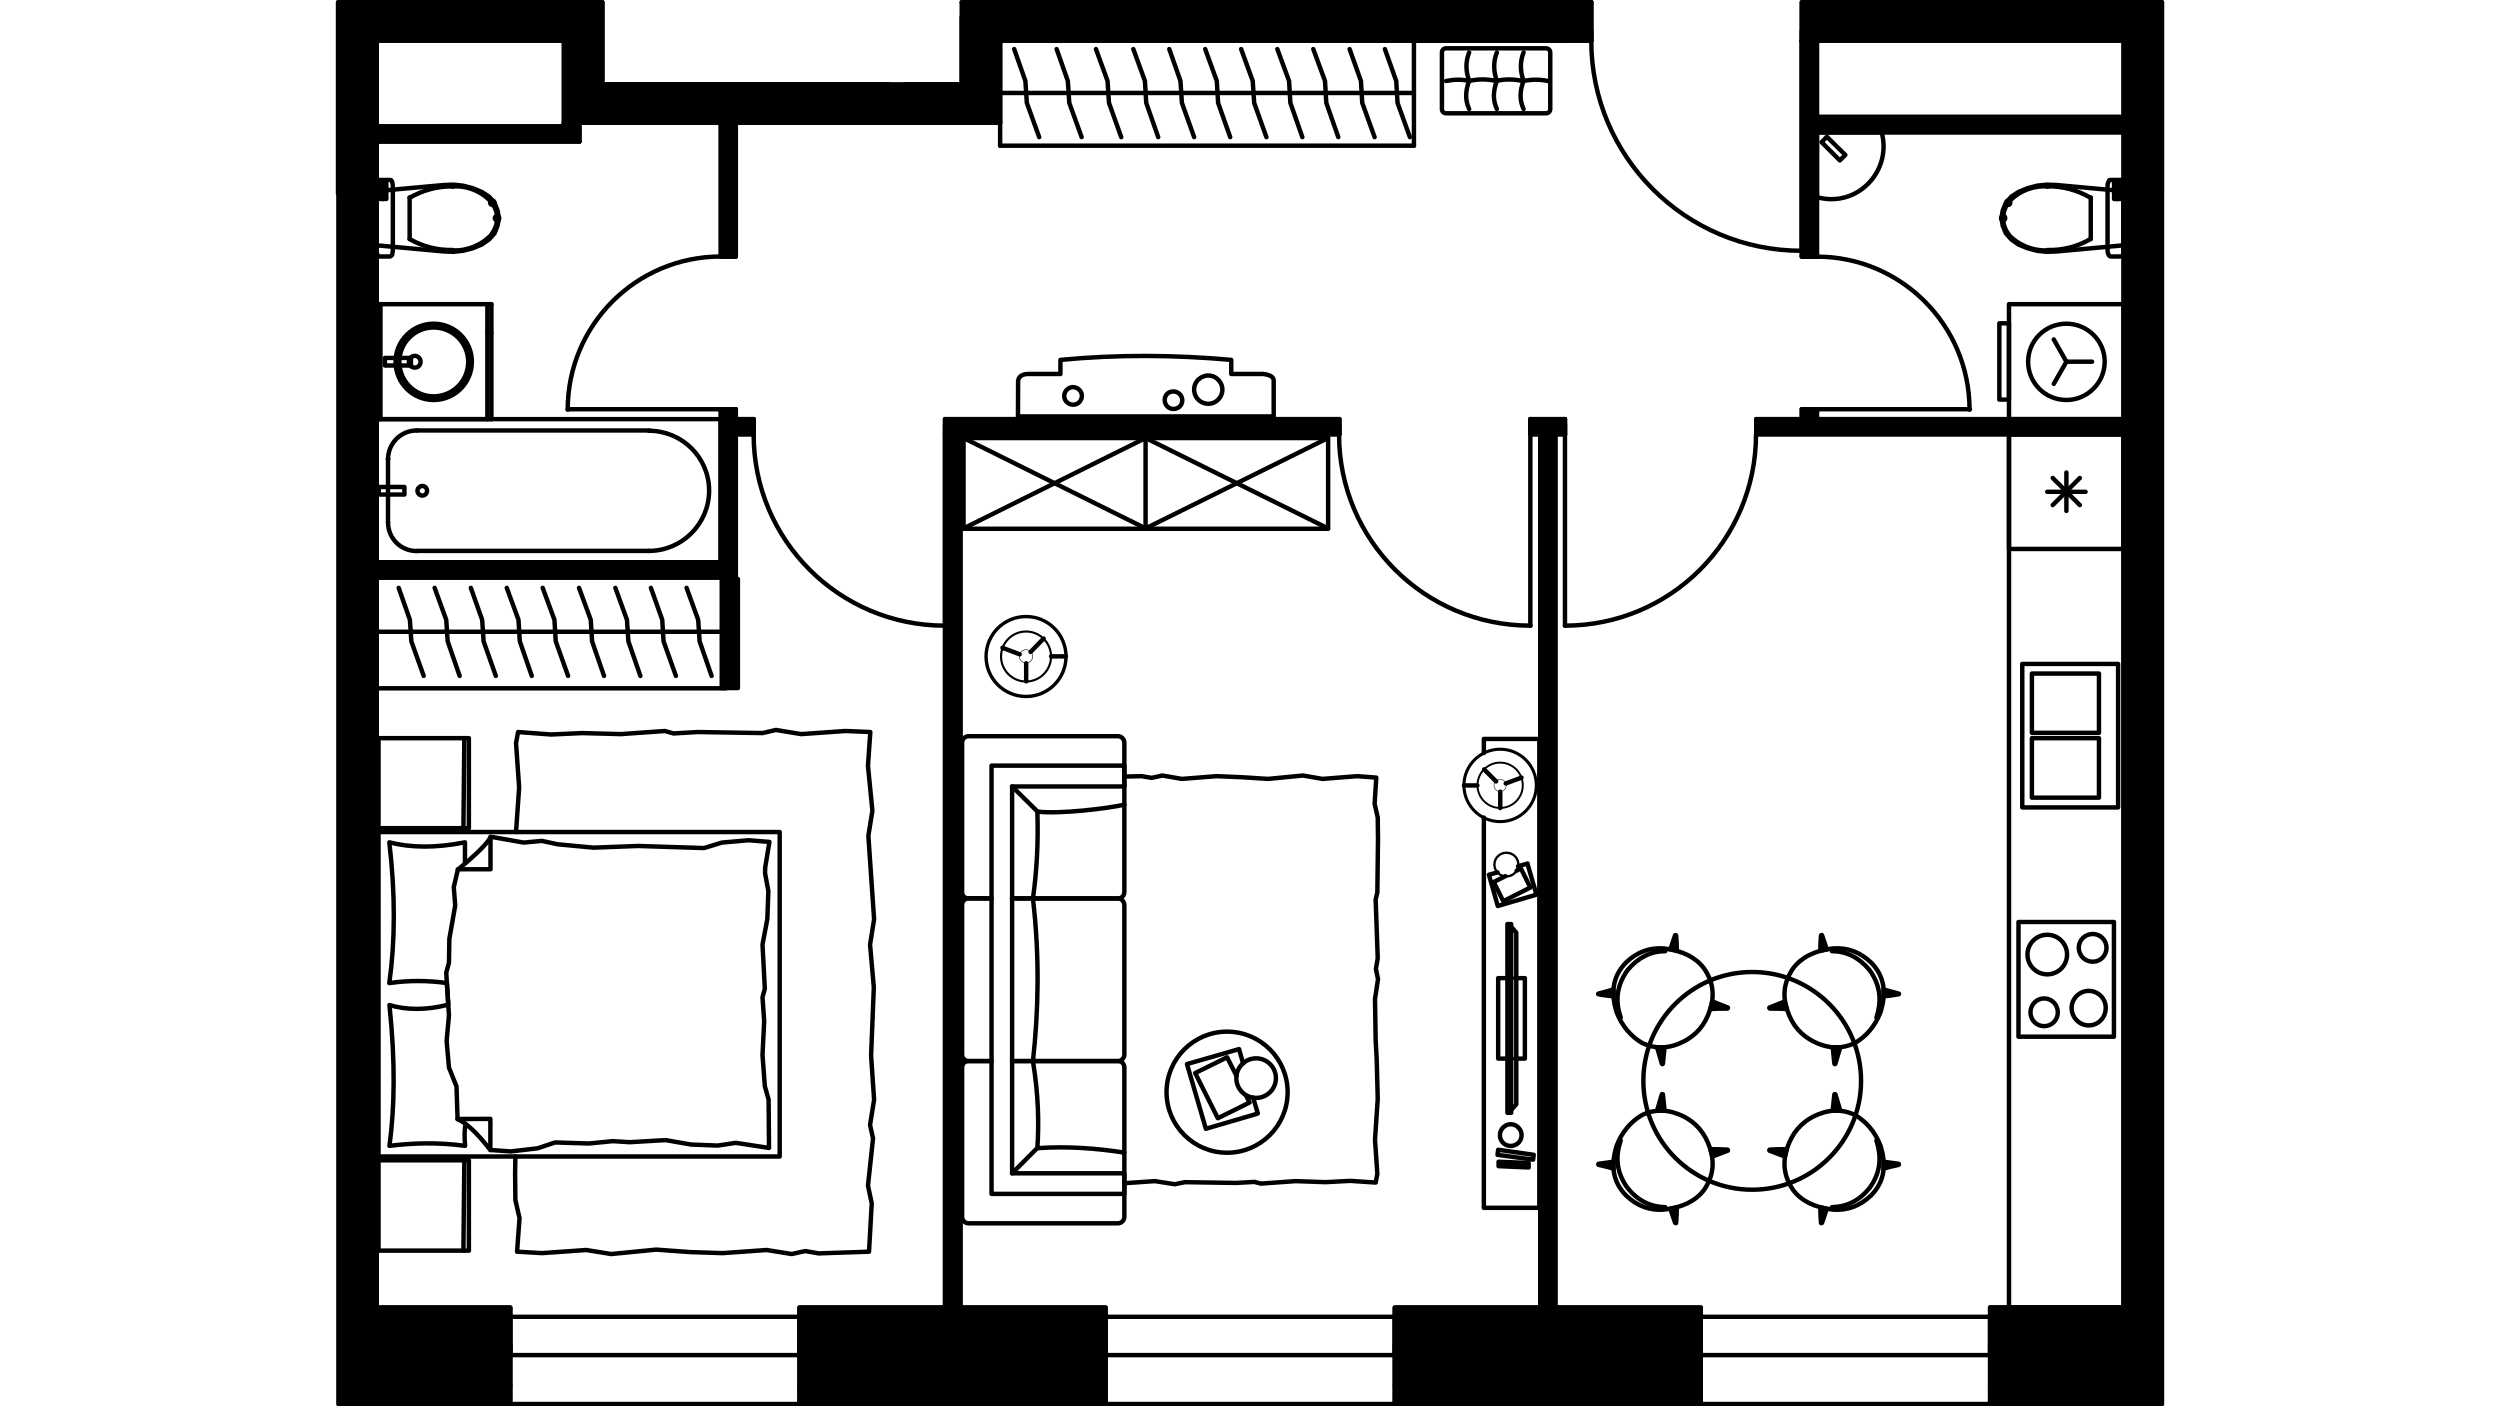 <?xml version="1.0" encoding="utf-8"?>
<!-- Generator: Adobe Illustrator 22.0.1, SVG Export Plug-In . SVG Version: 6.00 Build 0)  -->
<svg version="1.1" id="Слой_1" xmlns="http://www.w3.org/2000/svg" xmlns:xlink="http://www.w3.org/1999/xlink" x="0px" y="0px"
	 viewBox="0 0 1920 1080" style="enable-background:new 0 0 1920 1080;" xml:space="preserve">
<style type="text/css">
	.st0{fill:none;stroke:#000000;stroke-width:3.412;stroke-linecap:round;stroke-linejoin:round;stroke-miterlimit:22.926;}
	.st1{fill:none;stroke:#000000;stroke-width:3.415;stroke-linejoin:round;stroke-miterlimit:22.926;}
	.st2{fill:none;stroke:#000000;stroke-width:2.4;stroke-linecap:round;stroke-linejoin:round;stroke-miterlimit:22.926;}
	.st3{fill:none;stroke:#000000;stroke-width:3.415;stroke-linecap:round;stroke-linejoin:round;stroke-miterlimit:22.926;}
	.st4{fill:none;stroke:#000000;stroke-width:2.377;stroke-linecap:round;stroke-linejoin:round;stroke-miterlimit:22.926;}
	.st5{fill:none;stroke:#000000;stroke-width:1.49;stroke-linecap:round;stroke-linejoin:round;stroke-miterlimit:22.926;}
	.st6{fill:none;stroke:#000000;stroke-width:0.399;stroke-linecap:round;stroke-linejoin:round;stroke-miterlimit:22.926;}
	.st7{fill:none;stroke:#000000;stroke-width:1.811;stroke-linecap:round;stroke-linejoin:round;stroke-miterlimit:22.926;}
	.st8{fill:none;stroke:#000000;stroke-width:2.624;stroke-linecap:round;stroke-linejoin:round;stroke-miterlimit:22.926;}
	.st9{fill:none;stroke:#000000;stroke-width:1.644;stroke-linecap:round;stroke-linejoin:round;stroke-miterlimit:22.926;}
	.st10{fill:none;stroke:#000000;stroke-width:0.44;stroke-linecap:round;stroke-linejoin:round;stroke-miterlimit:22.926;}
	.st11{fill:none;}
</style>
<g>
	<rect x="1542.9" y="333.5" class="st0" width="88.1" height="670.7"/>
	<rect x="1542.9" y="333.5" class="st0" width="88.1" height="88.1"/>
	<rect x="1550.2" y="708.1" class="st0" width="73.3" height="88.1"/>
	<rect x="1553.1" y="509.9" class="st0" width="73.6" height="110.2"/>
	<line class="st0" x1="1587" y1="362.9" x2="1587" y2="392.4"/>
	<line class="st0" x1="1576.5" y1="367.1" x2="1597.3" y2="387.9"/>
	<line class="st0" x1="1572.3" y1="377.7" x2="1601.7" y2="377.7"/>
	<line class="st0" x1="1576.5" y1="387.9" x2="1597.3" y2="367.1"/>
	<rect x="1560.5" y="517.3" class="st0" width="51.5" height="45.5"/>
	<rect x="1560.5" y="566.9" class="st0" width="51.5" height="45.7"/>
	<path class="st0" d="M1607.3,717.3c-6,0-10.8,4.7-10.8,10.5c0,6,4.7,10.8,10.8,10.8c5.8,0,10.5-4.7,10.5-10.8
		C1617.8,722.1,1613,717.3,1607.3,717.3"/>
	<path class="st0" d="M1572.3,717.9c-8.4,0-15.2,6.8-15.2,15.2s6.8,15.2,15.2,15.2c8.4,0,15.2-6.8,15.2-15.2
		S1580.7,717.9,1572.3,717.9"/>
	<path class="st0" d="M1604.1,761c-7.1,0-13.1,6-13.1,13.1c0,7.4,6,13.4,13.1,13.4c7.4,0,13.1-6,13.1-13.4
		C1617.3,767,1611.5,761,1604.1,761"/>
	<path class="st0" d="M1569.9,766.8c-5.8,0-10.5,4.7-10.5,10.8c0,5.8,4.7,10.5,10.5,10.5s10.5-4.7,10.5-10.5
		C1580.4,771.5,1575.7,766.8,1569.9,766.8"/>
	<path class="st0" d="M1395.1,151.3c14.2,4.2,29.4,0.3,39.7-10.3c10.3-10.3,14.2-25.5,10.3-39.4"/>
	<polyline class="st0" points="1445.3,101.6 1395.4,101.6 1395.4,151.3 	"/>
	<polygon class="st0" points="1413,123.2 1417.2,119 1403,105 1399,109.2 	"/>
	<polygon class="st0" points="1557.3,190.7 1550.2,187.8 1544.7,183.9 1540.5,179.2 1538.1,173.4 1537.1,167.6 1538.1,161.6 
		1540.5,155.8 1544.7,151 1550.2,147.4 1557.3,144.5 1564.4,142.6 1572,141.8 1579.7,142.1 1630.9,146.8 1630.9,188.4 1579.7,193.1 
		1572,193.4 1564.4,192.6 	"/>
	<path d="M1542.3,155.8h-1.6c0,0.8,0.8,1.6,1.6,1.6c1.1,0,1.6-0.8,1.6-1.6c0-1.1-0.5-1.8-1.6-1.8c-0.8,0-1.6,0.8-1.6,1.8H1542.3z"/>
	<path class="st1" d="M1542.3,155.8h-1.6c0,0.8,0.8,1.6,1.6,1.6c1.1,0,1.6-0.8,1.6-1.6c0-1.1-0.5-1.8-1.6-1.8
		c-0.8,0-1.6,0.8-1.6,1.8H1542.3z"/>
	<polygon points="1572.6,143.2 1572.6,143.2 1572.6,142.9 	"/>
	<polygon class="st1" points="1572.6,143.2 1572.6,143.2 1572.6,142.9 	"/>
	<path d="M1605.7,151.6L1605.7,151.6z"/>
	<path class="st1" d="M1605.7,151.6L1605.7,151.6z"/>
	<polyline class="st0" points="1605.7,151.6 1605.7,167.6 1605.7,183.6 	"/>
	<path d="M1572.6,192L1572.6,192z"/>
	<path class="st1" d="M1572.6,192L1572.6,192z"/>
	<path d="M1542.3,179.4L1542.3,179.4z"/>
	<path class="st1" d="M1542.3,179.4L1542.3,179.4z"/>
	<path d="M1538.4,167.6h-1.6c0,0.8,0.8,1.6,1.6,1.6c1.1,0,1.6-0.8,1.6-1.6c0-1.1-0.5-1.8-1.6-1.8c-0.8,0-1.6,0.8-1.6,1.8H1538.4z"/>
	<path class="st1" d="M1538.4,167.6h-1.6c0,0.8,0.8,1.6,1.6,1.6c1.1,0,1.6-0.8,1.6-1.6c0-1.1-0.5-1.8-1.6-1.8
		c-0.8,0-1.6,0.8-1.6,1.8H1538.4z"/>
	<path class="st0" d="M1542.3,155.8c-2.6,3.7-3.9,7.6-3.9,12.1"/>
	<path class="st0" d="M1572.6,143.2c-11.6-0.8-22.9,3.9-30.5,12.6"/>
	<path class="st0" d="M1605.4,151.8c-10-5.8-21.3-8.9-32.9-8.7"/>
	<path class="st0" d="M1572.6,192c11.6,0.3,22.9-2.6,32.9-8.4"/>
	<path class="st0" d="M1542.1,179.7c7.6,8.4,18.9,13.1,30.5,12.6"/>
	<path class="st0" d="M1538.4,167.6c0,4.2,1.3,8.4,3.9,11.8"/>
	<polygon class="st0" points="1618.8,140.8 1619.4,139.5 1619.9,138.4 1620.9,138.2 1628.8,138.2 1629.9,138.4 1630.4,139.5 
		1630.9,140.8 1630.9,142.6 1630.9,192.6 1630.9,194.2 1630.4,195.7 1629.9,196.5 1628.8,197 1620.9,197 1619.9,196.5 1619.4,195.7 
		1618.8,194.2 1618.6,192.6 1618.6,142.6 	"/>
	<rect x="1623.6" y="139.7" class="st0" width="5" height="13.1"/>
	<line class="st0" x1="1625.9" y1="152.9" x2="1625.9" y2="139.7"/>
	<rect x="1542.9" y="233.6" class="st0" width="88.1" height="88.3"/>
	<rect x="1535.5" y="248.3" class="st0" width="7.4" height="58.6"/>
	<polyline class="st0" points="1577.3,294.8 1587,277.8 1606.7,277.8 	"/>
	<line class="st0" x1="1587" y1="277.8" x2="1577.3" y2="260.7"/>
	<path class="st0" d="M1587,248.6c-16.3,0-29.4,13.1-29.4,29.2c0,16.3,13.1,29.4,29.4,29.4c16,0,29.4-13.1,29.4-29.4
		C1616.5,261.7,1603.1,248.6,1587,248.6"/>
	<polygon class="st0" points="355.6,192.6 363,190.7 370,187.8 375.6,183.9 379.8,179.2 382.1,173.4 383.2,167.6 382.1,161.6 
		379.8,155.8 375.6,151 370,147.4 363,144.5 355.6,142.6 348.2,141.8 340.6,142.1 289.3,146.8 289.3,188.4 340.6,193.1 348.2,193.4 
			"/>
	<path d="M378.2,155.8h-1.8c0,0.8,0.8,1.6,1.8,1.6c0.8,0,1.6-0.8,1.6-1.6c0-1.1-0.8-1.8-1.6-1.8c-1.1,0-1.8,0.8-1.8,1.8H378.2z"/>
	<path class="st1" d="M378.2,155.8h-1.8c0,0.8,0.8,1.6,1.8,1.6c0.8,0,1.6-0.8,1.6-1.6c0-1.1-0.8-1.8-1.6-1.8c-1.1,0-1.8,0.8-1.8,1.8
		H378.2z"/>
	<polygon points="347.7,143.2 347.7,143.2 347.7,142.9 	"/>
	<polygon class="st1" points="347.7,143.2 347.7,143.2 347.7,142.9 	"/>
	<path d="M314.6,151.6L314.6,151.6z"/>
	<path class="st1" d="M314.6,151.6L314.6,151.6z"/>
	<polyline class="st0" points="314.6,151.6 314.6,167.6 314.6,183.6 	"/>
	<path d="M347.7,192L347.7,192z"/>
	<path class="st1" d="M347.7,192L347.7,192z"/>
	<path d="M378.2,179.4h-0.3C377.9,179.4,377.9,179.4,378.2,179.4L378.2,179.4c-0.3,0-0.3,0-0.3,0H378.2z"/>
	<path class="st1" d="M378.2,179.4h-0.3C377.9,179.4,377.9,179.4,378.2,179.4L378.2,179.4c-0.3,0-0.3,0-0.3,0H378.2z"/>
	<path d="M381.9,167.6H380c0,0.8,0.8,1.6,1.8,1.6c0.8,0,1.6-0.8,1.6-1.6c0-1.1-0.8-1.8-1.6-1.8c-1.1,0-1.8,0.8-1.8,1.8H381.9z"/>
	<path class="st1" d="M381.9,167.6H380c0,0.8,0.8,1.6,1.8,1.6c0.8,0,1.6-0.8,1.6-1.6c0-1.1-0.8-1.8-1.6-1.8c-1.1,0-1.8,0.8-1.8,1.8
		H381.9z"/>
	<path class="st0" d="M381.9,167.9c0-4.5-1.6-8.4-3.9-12.1"/>
	<path class="st0" d="M377.9,155.8c-7.6-8.7-18.9-13.4-30.2-12.6"/>
	<path class="st0" d="M347.7,143.2c-11.6-0.3-23.1,2.9-33.1,8.7"/>
	<path class="st0" d="M314.6,183.6c10,5.8,21.6,8.7,33.1,8.4"/>
	<path class="st0" d="M347.7,192.3c11.3,0.5,22.6-4.2,30.2-12.6"/>
	<path class="st0" d="M377.9,179.4c2.4-3.4,3.9-7.6,3.9-11.8"/>
	<polygon class="st0" points="301.7,142.6 301.4,140.8 301.2,139.5 300.4,138.4 299.6,138.2 291.4,138.2 290.7,138.4 289.9,139.5 
		289.3,140.8 289.3,142.6 289.3,192.6 289.3,194.2 289.9,195.7 290.7,196.5 291.4,197 299.6,197 300.4,196.5 301.2,195.7 
		301.4,194.2 301.7,192.6 	"/>
	<rect x="291.7" y="139.7" class="st0" width="5" height="13.1"/>
	<line class="st0" x1="294.1" y1="152.9" x2="294.1" y2="139.7"/>
	<rect x="289.3" y="321.9" class="st0" width="264.2" height="109.9"/>
	<path class="st0" d="M320.1,330.6c-12.4,0-22.1,10-22.1,22.1"/>
	<path d="M298,352.4L298,352.4c0,0.3,0,0.3,0,0.3S298,352.7,298,352.4L298,352.4z"/>
	<path class="st1" d="M298,352.4L298,352.4c0,0.3,0,0.3,0,0.3S298,352.7,298,352.4L298,352.4z"/>
	<line class="st0" x1="298" y1="352.4" x2="298" y2="401.1"/>
	<path class="st0" d="M298,401.1c0,12.4,9.7,22.1,22.1,22.1"/>
	<path d="M320.1,423.1L320.1,423.1z"/>
	<path class="st1" d="M320.1,423.1L320.1,423.1z"/>
	<line class="st0" x1="320.1" y1="423.1" x2="498.6" y2="423.1"/>
	<path class="st0" d="M498.3,423.1c25.5,0,46.3-20.8,46.3-46.3s-20.8-46-46.3-46"/>
	<path d="M498.6,330.6L498.6,330.6z"/>
	<path class="st1" d="M498.6,330.6L498.6,330.6z"/>
	<line class="st0" x1="498.6" y1="330.6" x2="320.1" y2="330.6"/>
	<path class="st0" d="M324.3,373.2c-1.8,0-3.7,1.8-3.7,3.7c0,2.1,1.8,3.7,3.7,3.7c2.1,0,3.7-1.6,3.7-3.7
		C328,375,326.4,373.2,324.3,373.2"/>
	<rect x="290.9" y="374" class="st0" width="19.7" height="5.8"/>
	<line class="st0" x1="377.4" y1="321.9" x2="377.4" y2="233.6"/>
	<polyline class="st0" points="377.4,321.9 289.3,321.9 289.3,233.6 377.4,233.6 	"/>
	<line class="st0" x1="292.2" y1="321.9" x2="292.2" y2="233.6"/>
	<path class="st0" d="M333,248.6c-16,0-29.2,13.1-29.2,29.2c0,16.3,13.1,29.4,29.2,29.4c16.3,0,29.4-13.1,29.4-29.4
		C362.4,261.7,349.3,248.6,333,248.6"/>
	<path class="st0" d="M333,251.5c-14.5,0-26.3,11.8-26.3,26.3c0,14.7,11.8,26.6,26.3,26.6c14.7,0,26.6-11.8,26.6-26.6
		C359.5,263.3,347.7,251.5,333,251.5"/>
	<path class="st0" d="M318.5,273.3c-2.4,0-4.5,2.1-4.5,4.5c0,2.6,2.1,4.5,4.5,4.5c2.6,0,4.5-1.8,4.5-4.5
		C323,275.4,321.1,273.3,318.5,273.3"/>
	<rect x="295.6" y="274.9" class="st0" width="20" height="5.8"/>
	<line class="st0" x1="374.3" y1="321.9" x2="374.3" y2="233.6"/>
	<line class="st0" x1="377.4" y1="255.7" x2="374.3" y2="255.7"/>
	<path class="st0" d="M391.9,1040.7v23.4V1040.7z"/>
	<path class="st0" d="M614,1040.7v23.4V1040.7z"/>
	<path class="st0" d="M391.9,1064.1v14.2V1064.1z"/>
	<path class="st0" d="M614,1064.1v14.2V1064.1z"/>
	<polyline class="st0" points="391.9,1040.7 391.9,1033.6 391.9,1011.3 	"/>
	<polyline class="st0" points="614,1040.7 614,1033.6 614,1011.3 	"/>
	<line class="st0" x1="378.2" y1="1040.7" x2="391.9" y2="1040.7"/>
	<line class="st0" x1="378.2" y1="1064.1" x2="378.2" y2="1040.7"/>
	<line class="st0" x1="628" y1="1040.7" x2="614" y2="1040.7"/>
	<line class="st0" x1="628" y1="1064.1" x2="628" y2="1040.7"/>
	<path class="st0" d="M849.1,1040.7v23.4V1040.7z"/>
	<path class="st0" d="M1071.2,1040.7v23.4V1040.7z"/>
	<path class="st0" d="M849.1,1064.1v14.2V1064.1z"/>
	<path class="st0" d="M1071.2,1064.1v14.2V1064.1z"/>
	<polyline class="st0" points="849.1,1040.7 849.1,1033.6 849.1,1011.3 	"/>
	<polyline class="st0" points="1071.2,1040.7 1071.2,1033.6 1071.2,1011.3 	"/>
	<line class="st0" x1="835.1" y1="1040.7" x2="849.1" y2="1040.7"/>
	<line class="st0" x1="835.1" y1="1064.1" x2="835.1" y2="1040.7"/>
	<line class="st0" x1="1085.1" y1="1040.7" x2="1071.2" y2="1040.7"/>
	<line class="st0" x1="1085.1" y1="1064.1" x2="1085.1" y2="1040.7"/>
	<path class="st0" d="M1306.2,1040.7v23.4V1040.7z"/>
	<path class="st0" d="M1528.4,1040.7v23.4V1040.7z"/>
	<path class="st0" d="M1306.2,1064.1v14.2V1064.1z"/>
	<path class="st0" d="M1528.4,1064.1v14.2V1064.1z"/>
	<polyline class="st0" points="1306.2,1040.7 1306.2,1033.6 1306.2,1011.3 	"/>
	<polyline class="st0" points="1528.4,1040.7 1528.4,1033.6 1528.4,1011.3 	"/>
	<line class="st0" x1="1292.3" y1="1040.7" x2="1306.2" y2="1040.7"/>
	<line class="st0" x1="1292.3" y1="1064.1" x2="1292.3" y2="1040.7"/>
	<line class="st0" x1="1542.1" y1="1040.7" x2="1528.4" y2="1040.7"/>
	<line class="st0" x1="1542.1" y1="1064.1" x2="1542.1" y2="1040.7"/>
	<line class="st2" x1="259.9" y1="1078.3" x2="391.9" y2="1078.3"/>
	<line class="st0" x1="614" y1="1078.3" x2="849.1" y2="1078.3"/>
	<line class="st0" x1="1071.2" y1="1078.3" x2="1306.2" y2="1078.3"/>
	<line class="st2" x1="1528.4" y1="1078.3" x2="1660.4" y2="1078.3"/>
	<line class="st0" x1="614" y1="1078.3" x2="391.9" y2="1078.3"/>
	<line class="st0" x1="614" y1="1011.3" x2="391.9" y2="1011.3"/>
	<polyline class="st0" points="614,1040.7 503.1,1040.7 391.9,1040.7 	"/>
	<line class="st0" x1="614" y1="1040.7" x2="614" y2="1033.6"/>
	<line class="st0" x1="391.9" y1="1040.7" x2="391.9" y2="1033.6"/>
	<line class="st0" x1="1071.2" y1="1078.3" x2="849.1" y2="1078.3"/>
	<line class="st0" x1="1071.2" y1="1011.3" x2="849.1" y2="1011.3"/>
	<polyline class="st0" points="1071.2,1040.7 960,1040.7 849.1,1040.7 	"/>
	<line class="st0" x1="1071.2" y1="1040.7" x2="1071.2" y2="1033.6"/>
	<line class="st0" x1="849.1" y1="1040.7" x2="849.1" y2="1033.6"/>
	<line class="st0" x1="1528.4" y1="1078.3" x2="1306.2" y2="1078.3"/>
	<line class="st0" x1="1528.4" y1="1011.3" x2="1306.2" y2="1011.3"/>
	<polyline class="st0" points="1528.4,1040.7 1417.2,1040.7 1306.2,1040.7 	"/>
	<line class="st0" x1="1528.4" y1="1040.7" x2="1528.4" y2="1033.6"/>
	<line class="st0" x1="1306.2" y1="1040.7" x2="1306.2" y2="1033.6"/>
	<line class="st0" x1="289.3" y1="31.2" x2="433.1" y2="31.2"/>
	<line class="st2" x1="462.6" y1="1.7" x2="259.6" y2="1.7"/>
	<polyline class="st0" points="1383.8,31.2 1383.8,23.5 1383.8,1.7 	"/>
	<polyline class="st0" points="1222.1,31.2 1222.1,23.5 1222.1,1.7 	"/>
	<line class="st0" x1="1080.7" y1="31.2" x2="1222.1" y2="31.2"/>
	<line class="st0" x1="1383.8" y1="31.2" x2="1630.9" y2="31.2"/>
	<line class="st2" x1="1660.4" y1="1.7" x2="1383.8" y2="1.7"/>
	<line class="st0" x1="1222.1" y1="1.7" x2="1080.7" y2="1.7"/>
	<path class="st0" d="M1222.1,31.2c0,89.1,72.3,161.4,161.4,161.4"/>
	<line class="st0" x1="1383.8" y1="31.2" x2="1383.8" y2="192.6"/>
	<line class="st0" x1="1222.1" y1="31.2" x2="1222.1" y2="23.5"/>
	<line class="st0" x1="1383.8" y1="31.2" x2="1383.8" y2="23.5"/>
	<line class="st0" x1="768.1" y1="31.2" x2="1080.7" y2="31.2"/>
	<line class="st0" x1="1080.7" y1="1.7" x2="738.6" y2="1.7"/>
	<line class="st3" x1="289.3" y1="1004.2" x2="289.3" y2="148.7"/>
	<line class="st3" x1="1630.9" y1="148.7" x2="1630.9" y2="1004.2"/>
	<path class="st3" d="M1630.9,1004.2h-102.5 M1528.4,1004.2v36.5h13.7"/>
	<path class="st3" d="M1292.3,1040.7h13.9v-36.5h-235 M1071.2,1004.2v36.5h13.9"/>
	<path class="st3" d="M835.1,1040.7H849v-36.5H614 M614,1004.2v36.5h14"/>
	<polyline class="st3" points="378.2,1040.7 391.9,1040.7 391.9,1004.2 289.3,1004.2 	"/>
	<line class="st0" x1="433.1" y1="31.2" x2="433.1" y2="94.3"/>
	<line class="st0" x1="462.6" y1="64.8" x2="462.6" y2="1.7"/>
	<line class="st0" x1="433.1" y1="94.3" x2="768.1" y2="94.3"/>
	<line class="st0" x1="738.6" y1="64.8" x2="694.7" y2="64.8"/>
	<line class="st0" x1="682.6" y1="64.8" x2="462.6" y2="64.8"/>
	<rect x="1630.9" y="1.7" class="st0" width="29.4" height="147"/>
	<rect x="1085.9" y="1.7" class="st0" width="117.5" height="29.4"/>
	<rect x="259.6" y="1.7" class="st0" width="29.7" height="147"/>
	<line class="st0" x1="1194.5" y1="1004.2" x2="1194.5" y2="333.5"/>
	<polyline class="st0" points="1182.9,333.5 1182.9,1004.2 1194.5,1004.2 	"/>
	<line class="st0" x1="737.6" y1="1004.2" x2="737.6" y2="333.5"/>
	<polyline class="st0" points="725.8,333.5 725.8,1004.2 737.6,1004.2 	"/>
	<polyline class="st0" points="1201.9,333.5 1201.9,326.1 1201.9,321.9 	"/>
	<polyline class="st0" points="1348.8,333.5 1348.8,326.1 1348.8,321.9 	"/>
	<polyline class="st0" points="1175.3,333.5 1175.3,326.1 1175.3,321.9 	"/>
	<polyline class="st0" points="1028.6,333.5 1028.6,326.1 1028.6,321.9 	"/>
	<polyline class="st0" points="725.8,333.5 725.8,326.1 725.8,321.9 	"/>
	<polyline class="st0" points="578.8,333.5 578.8,326.1 578.8,321.9 	"/>
	<line class="st0" x1="1630.9" y1="321.9" x2="1395.4" y2="321.9"/>
	<line class="st0" x1="1383.8" y1="321.9" x2="1348.8" y2="321.9"/>
	<line class="st0" x1="1201.9" y1="321.9" x2="1175.3" y2="321.9"/>
	<line class="st0" x1="1028.6" y1="321.9" x2="725.8" y2="321.9"/>
	<line class="st0" x1="578.8" y1="321.9" x2="565.1" y2="321.9"/>
	<line class="st0" x1="565.1" y1="333.5" x2="578.8" y2="333.5"/>
	<line class="st0" x1="737.6" y1="333.5" x2="1028.6" y2="333.5"/>
	<line class="st0" x1="1175.3" y1="333.5" x2="1182.9" y2="333.5"/>
	<line class="st0" x1="1194.5" y1="333.5" x2="1201.9" y2="333.5"/>
	<polyline class="st0" points="1348.8,333.5 1630.9,333.5 1630.9,321.9 	"/>
	<path class="st0" d="M1201.9,480.5c81,0,146.7-65.7,146.7-146.7"/>
	<line class="st0" x1="1201.9" y1="333.5" x2="1201.9" y2="480.5"/>
	<line class="st0" x1="1348.8" y1="333.5" x2="1348.8" y2="326.1"/>
	<line class="st0" x1="1201.9" y1="333.5" x2="1201.9" y2="326.1"/>
	<path class="st0" d="M1028.4,333.8c0,81,65.7,146.7,147,146.7"/>
	<line class="st0" x1="1175.3" y1="333.5" x2="1175.3" y2="480.5"/>
	<line class="st0" x1="1028.6" y1="333.5" x2="1028.6" y2="326.1"/>
	<line class="st0" x1="1175.3" y1="333.5" x2="1175.3" y2="326.1"/>
	<path class="st0" d="M578.8,333.8c0,81,65.7,146.7,146.7,146.7"/>
	<line class="st0" x1="725.8" y1="333.5" x2="725.8" y2="480.5"/>
	<line class="st0" x1="578.8" y1="333.5" x2="578.8" y2="326.1"/>
	<line class="st0" x1="725.8" y1="333.5" x2="725.8" y2="326.1"/>
	<polyline class="st0" points="553.6,314.3 560.9,314.3 565.1,314.3 	"/>
	<polyline class="st0" points="553.6,197 560.9,197 565.1,197 	"/>
	<line class="st0" x1="553.6" y1="94.3" x2="553.6" y2="197"/>
	<line class="st0" x1="553.6" y1="314.3" x2="553.6" y2="431.8"/>
	<line class="st0" x1="565.1" y1="443.6" x2="565.1" y2="333.5"/>
	<line class="st0" x1="565.1" y1="321.9" x2="565.1" y2="314.3"/>
	<polyline class="st0" points="565.1,197 565.1,94.3 553.6,94.3 	"/>
	<path class="st0" d="M553.6,197c-65,0-117.6,52.6-117.6,117.6"/>
	<line class="st0" x1="553.6" y1="314.3" x2="436" y2="314.3"/>
	<line class="st0" x1="553.6" y1="197" x2="560.9" y2="197"/>
	<line class="st0" x1="553.6" y1="314.3" x2="560.9" y2="314.3"/>
	<line class="st0" x1="289.3" y1="108.7" x2="445" y2="108.7"/>
	<polyline class="st0" points="433.1,97.1 289.3,97.1 289.3,108.7 	"/>
	<polyline class="st0" points="553.6,431.8 289.3,431.8 289.3,443.6 565.1,443.6 	"/>
	<polyline class="st0" points="1395.4,314.3 1388,314.3 1383.8,314.3 	"/>
	<polyline class="st0" points="1395.4,197 1388,197 1383.8,197 	"/>
	<line class="st0" x1="1383.8" y1="31.2" x2="1383.8" y2="197"/>
	<line class="st0" x1="1383.8" y1="314.3" x2="1383.8" y2="321.9"/>
	<line class="st0" x1="1395.4" y1="321.9" x2="1395.4" y2="314.3"/>
	<line class="st0" x1="1395.4" y1="197" x2="1395.4" y2="101.6"/>
	<polyline class="st0" points="1395.4,89.8 1395.4,31.2 1383.8,31.2 	"/>
	<path class="st0" d="M1512.6,314.6c0-64.9-52.6-117.5-117.3-117.5"/>
	<line class="st0" x1="1395.4" y1="314.3" x2="1512.9" y2="314.3"/>
	<line class="st0" x1="1395.4" y1="197" x2="1388" y2="197"/>
	<line class="st0" x1="1395.4" y1="314.3" x2="1388" y2="314.3"/>
	<line class="st0" x1="1630.9" y1="89.8" x2="1395.4" y2="89.8"/>
	<polyline class="st0" points="1395.4,101.6 1630.9,101.6 1630.9,89.8 	"/>
	<line class="st0" x1="768.1" y1="94.3" x2="768.1" y2="31.2"/>
	<line class="st0" x1="738.6" y1="13.3" x2="738.6" y2="64.8"/>
	<line class="st0" x1="433.1" y1="94.3" x2="433.1" y2="97.1"/>
	<polyline class="st0" points="445,108.7 445,94.3 433.1,94.3 	"/>
	<path d="M1660.4,1078.3c0-324.4,0-723,0-1047.1V1.7H1631v29.4v973h-88.1h-14.5v7.1v29.4v23.4v14.2L1660.4,1078.3L1660.4,1078.3z"/>
	<path class="st3" d="M1660.4,1078.3c0-324.4,0-723,0-1047.1V1.7H1631v29.4v973h-88.1h-14.5v7.1v29.4v23.4v14.2L1660.4,1078.3
		L1660.4,1078.3z"/>
	<polygon points="1306.2,1040.7 1306.2,1011.3 1306.2,1004.2 1194.5,1004.2 1182.9,1004.2 1071.2,1004.2 1071.2,1011.3 
		1071.2,1040.7 1071.2,1064.1 1071.2,1078.3 1306.2,1078.3 1306.2,1064.1 	"/>
	<polygon class="st3" points="1306.2,1040.7 1306.2,1011.3 1306.2,1004.2 1194.5,1004.2 1182.9,1004.2 1071.2,1004.2 1071.2,1011.3 
		1071.2,1040.7 1071.2,1064.1 1071.2,1078.3 1306.2,1078.3 1306.2,1064.1 	"/>
	<polygon points="849.1,1040.7 849.1,1011.3 849.1,1004.2 737.6,1004.2 725.8,1004.2 614,1004.2 614,1011.3 614,1040.7 614,1064.1 
		614,1078.3 849.1,1078.3 849.1,1064.1 	"/>
	<polygon class="st3" points="849.1,1040.7 849.1,1011.3 849.1,1004.2 737.6,1004.2 725.8,1004.2 614,1004.2 614,1011.3 614,1040.7 
		614,1064.1 614,1078.3 849.1,1078.3 849.1,1064.1 	"/>
	<polygon points="391.9,1040.7 391.9,1011.3 391.9,1004.2 289.3,1004.2 289.3,443.6 289.3,431.8 289.3,321.9 289.3,233.6 
		289.3,192.6 289.3,188.4 289.3,148.7 289.3,146.8 289.3,142.6 289.3,108.7 289.3,97.1 289.3,31.2 289.3,1.7 259.9,1.7 259.9,31.2 
		259.9,97.1 259.9,108.7 259.9,142.6 259.9,146.8 259.9,148.7 259.9,188.4 259.9,192.6 259.9,233.6 259.9,321.9 259.9,431.8 
		259.9,443.6 259.9,1078.3 391.9,1078.3 391.9,1064.1 	"/>
	<polygon class="st3" points="391.9,1040.7 391.9,1011.3 391.9,1004.2 289.3,1004.2 289.3,443.6 289.3,431.8 289.3,321.9 
		289.3,233.6 289.3,192.6 289.3,188.4 289.3,148.7 289.3,146.8 289.3,142.6 289.3,108.7 289.3,97.1 289.3,31.2 289.3,1.7 259.9,1.7 
		259.9,31.2 259.9,97.1 259.9,108.7 259.9,142.6 259.9,146.8 259.9,148.7 259.9,188.4 259.9,192.6 259.9,233.6 259.9,321.9 
		259.9,431.8 259.9,443.6 259.9,1078.3 391.9,1078.3 391.9,1064.1 	"/>
	<polygon points="694.7,64.8 462.6,64.8 462.6,1.7 289.3,1.7 289.3,31.2 433.1,31.2 433.1,94.3 445,94.3 553.6,94.3 565.1,94.3 
		768.1,94.3 768.1,31.2 1080.7,31.2 1085.9,31.2 1085.9,1.7 1080.7,1.7 738.6,1.7 738.6,64.8 	"/>
	<polygon class="st3" points="694.7,64.8 462.6,64.8 462.6,1.7 289.3,1.7 289.3,31.2 433.1,31.2 433.1,94.3 445,94.3 553.6,94.3 
		565.1,94.3 768.1,94.3 768.1,31.2 1080.7,31.2 1085.9,31.2 1085.9,1.7 1080.7,1.7 738.6,1.7 738.6,64.8 	"/>
	<polygon points="433.1,97.1 289.3,97.1 289.3,108.7 445,108.7 445,94.3 433.1,94.3 	"/>
	<polygon class="st3" points="433.1,97.1 289.3,97.1 289.3,108.7 445,108.7 445,94.3 433.1,94.3 	"/>
	<polygon points="553.6,94.3 553.6,197 560.9,197 565.1,197 565.1,94.3 	"/>
	<polygon class="st3" points="553.6,94.3 553.6,197 560.9,197 565.1,197 565.1,94.3 	"/>
	<polygon points="560.9,314.3 553.6,314.3 553.6,321.9 553.6,431.8 289.3,431.8 289.3,443.6 565.1,443.6 565.1,333.5 578.8,333.5 
		578.8,326.1 578.8,321.9 565.1,321.9 565.1,314.3 	"/>
	<polygon class="st3" points="560.9,314.3 553.6,314.3 553.6,321.9 553.6,431.8 289.3,431.8 289.3,443.6 565.1,443.6 565.1,333.5 
		578.8,333.5 578.8,326.1 578.8,321.9 565.1,321.9 565.1,314.3 	"/>
	<polygon points="725.8,326.1 725.8,333.5 725.8,1004.2 737.6,1004.2 737.6,333.5 1028.6,333.5 1028.6,326.1 1028.6,321.9 
		725.8,321.9 	"/>
	<polygon class="st3" points="725.8,326.1 725.8,333.5 725.8,1004.2 737.6,1004.2 737.6,333.5 1028.6,333.5 1028.6,326.1 
		1028.6,321.9 725.8,321.9 	"/>
	<rect x="1085.9" y="1.7" width="117.5" height="29.4"/>
	<rect x="1085.9" y="1.7" class="st3" width="117.5" height="29.4"/>
	<polygon points="1203.4,1.7 1203.4,31.2 1222.1,31.2 1222.1,23.5 1222.1,1.7 	"/>
	<polygon class="st3" points="1203.4,1.7 1203.4,31.2 1222.1,31.2 1222.1,23.5 1222.1,1.7 	"/>
	<polygon points="1201.9,321.9 1175.3,321.9 1175.3,326.1 1175.3,333.5 1182.9,333.5 1182.9,1004.2 1194.5,1004.2 1194.5,333.5 
		1201.9,333.5 1201.9,326.1 	"/>
	<polygon class="st3" points="1201.9,321.9 1175.3,321.9 1175.3,326.1 1175.3,333.5 1182.9,333.5 1182.9,1004.2 1194.5,1004.2 
		1194.5,333.5 1201.9,333.5 1201.9,326.1 	"/>
	<polygon points="1383.8,321.9 1348.8,321.9 1348.8,326.1 1348.8,333.5 1542.9,333.5 1630.9,333.5 1630.9,321.9 1542.9,321.9 
		1395.4,321.9 1395.4,314.3 1388,314.3 1383.8,314.3 	"/>
	<polygon class="st3" points="1383.8,321.9 1348.8,321.9 1348.8,326.1 1348.8,333.5 1542.9,333.5 1630.9,333.5 1630.9,321.9 
		1542.9,321.9 1395.4,321.9 1395.4,314.3 1388,314.3 1383.8,314.3 	"/>
	<polygon points="1395.4,31.2 1630.9,31.2 1630.9,1.7 1383.8,1.7 1383.8,23.5 1383.8,31.2 	"/>
	<polygon class="st3" points="1395.4,31.2 1630.9,31.2 1630.9,1.7 1383.8,1.7 1383.8,23.5 1383.8,31.2 	"/>
	<rect x="1383.8" y="31.2" width="11.6" height="166"/>
	<rect x="1383.8" y="31.2" class="st3" width="11.6" height="166"/>
	<rect x="1395.4" y="89.8" width="235.6" height="11.7"/>
	<rect x="1395.4" y="89.8" class="st3" width="235.6" height="11.7"/>
	<circle class="st3" cx="1345.7" cy="830.1" r="83.6"/>
	<path class="st3" d="M1277.8,728.4c14.2,1.6,24.4,6.8,30.8,15.2c7.6,11,8.1,21.6,4.7,31.8c-3.9,12.4-11,19.5-19.7,24.2
		c-11.6,6-22.3,6.3-32.6,1.3c-8.4-5-15.2-12.6-19.5-23.7c-4.2-13.9-3.7-26.8,7.4-38.1C1257.3,731,1267.1,727.6,1277.8,728.4z"/>
	<path class="st3" d="M1244.7,781.5c-3.9-11.6-3.9-23.7,5.3-36.5c8.1-9.7,17.9-14.5,28.9-14.5"/>
	<path d="M1282.8,729.2c1.3-3.9,2.4-7.1,3.7-11c0.3-0.3,0.8,0,0.8,0.3c0.3,3.9,0.5,7.9,0.5,11.8
		C1286.3,729.7,1284.4,729.4,1282.8,729.2L1282.8,729.2z"/>
	<path class="st3" d="M1282.8,729.2c1.3-3.9,2.4-7.1,3.7-11c0.3-0.3,0.8,0,0.8,0.3c0.3,3.9,0.5,7.9,0.5,11.8
		C1286.3,729.7,1284.4,729.4,1282.8,729.2L1282.8,729.2z"/>
	<path d="M1315.2,769.1c4.2,1.6,7.6,3.2,11.8,4.7c0.3,0.3,0,0.5-0.3,0.8c-4.5,0-8.7,0-13.1,0.3
		C1314.1,773.1,1314.7,771,1315.2,769.1L1315.2,769.1z"/>
	<path class="st3" d="M1315.2,769.1c4.2,1.6,7.6,3.2,11.8,4.7c0.3,0.3,0,0.5-0.3,0.8c-4.5,0-8.7,0-13.1,0.3
		C1314.1,773.1,1314.7,771,1315.2,769.1L1315.2,769.1z"/>
	<path d="M1278.4,804.3c-0.5,4.5-0.8,8.1-1.3,12.6c-0.3,0.5-0.5,0.5-0.8,0c-1.3-4.2-2.4-8.4-3.7-12.6
		C1274.4,804.6,1276.5,804.3,1278.4,804.3L1278.4,804.3z"/>
	<path class="st3" d="M1278.4,804.3c-0.5,4.5-0.8,8.1-1.3,12.6c-0.3,0.5-0.5,0.5-0.8,0c-1.3-4.2-2.4-8.4-3.7-12.6
		C1274.4,804.6,1276.5,804.3,1278.4,804.3L1278.4,804.3z"/>
	<path d="M1239.2,765.2c-4.2-0.5-7.6-0.8-11.6-1.6c-0.3,0-0.3-0.5,0-0.5c3.9-1.1,7.6-2.1,11.6-3.2
		C1239.2,761.8,1239.2,763.6,1239.2,765.2L1239.2,765.2z"/>
	<path class="st3" d="M1239.2,765.2c-4.2-0.5-7.6-0.8-11.6-1.6c-0.3,0-0.3-0.5,0-0.5c3.9-1.1,7.6-2.1,11.6-3.2
		C1239.2,761.8,1239.2,763.6,1239.2,765.2L1239.2,765.2z"/>
	<path class="st3" d="M1407.7,728.4c-13.9,1.6-24.2,6.8-30.5,15.2c-7.6,11-8.1,21.6-4.7,31.8c3.9,12.4,11,19.5,19.7,24.2
		c11.6,6,22.3,6.3,32.6,1.3c8.4-5,15.2-12.6,19.5-23.7c4.2-13.9,3.7-26.8-7.4-38.1C1428.2,731,1418.8,727.6,1407.7,728.4z"/>
	<path class="st3" d="M1441.1,781.5c3.7-11.6,3.9-23.7-5.3-36.5c-8.1-9.7-17.9-14.5-28.9-14.5"/>
	<path d="M1403,729.2c-1.3-3.9-2.4-7.1-3.7-11c-0.3-0.3-0.8,0-0.8,0.3c-0.3,3.9-0.5,7.9-0.5,11.8
		C1399.6,729.7,1401.4,729.4,1403,729.2L1403,729.2z"/>
	<path class="st3" d="M1403,729.2c-1.3-3.9-2.4-7.1-3.7-11c-0.3-0.3-0.8,0-0.8,0.3c-0.3,3.9-0.5,7.9-0.5,11.8
		C1399.6,729.7,1401.4,729.4,1403,729.2L1403,729.2z"/>
	<path d="M1370.7,769.1c-4.2,1.6-7.6,3.2-11.8,4.7c-0.3,0.3,0,0.5,0.3,0.8c4.2,0,8.7,0,13.1,0.3
		C1371.7,773.1,1371.2,771,1370.7,769.1L1370.7,769.1z"/>
	<path class="st3" d="M1370.7,769.1c-4.2,1.6-7.6,3.2-11.8,4.7c-0.3,0.3,0,0.5,0.3,0.8c4.2,0,8.7,0,13.1,0.3
		C1371.7,773.1,1371.2,771,1370.7,769.1L1370.7,769.1z"/>
	<path d="M1407.5,804.3c0.5,4.5,0.8,8.1,1.3,12.6c0.3,0.5,0.5,0.5,0.8,0c1.3-4.2,2.4-8.4,3.7-12.6
		C1411.4,804.6,1409.3,804.3,1407.5,804.3L1407.5,804.3z"/>
	<path class="st3" d="M1407.5,804.3c0.5,4.5,0.8,8.1,1.3,12.6c0.3,0.5,0.5,0.5,0.8,0c1.3-4.2,2.4-8.4,3.7-12.6
		C1411.4,804.6,1409.3,804.3,1407.5,804.3L1407.5,804.3z"/>
	<path d="M1446.6,765.2c4.2-0.5,7.4-0.8,11.6-1.6c0.3,0,0.3-0.5,0-0.5c-3.9-1.1-7.6-2.1-11.6-3.2
		C1446.6,761.8,1446.6,763.6,1446.6,765.2L1446.6,765.2z"/>
	<path class="st3" d="M1446.6,765.2c4.2-0.5,7.4-0.8,11.6-1.6c0.3,0,0.3-0.5,0-0.5c-3.9-1.1-7.6-2.1-11.6-3.2
		C1446.6,761.8,1446.6,763.6,1446.6,765.2L1446.6,765.2z"/>
	<path class="st3" d="M1277.8,929c14.2-1.6,24.4-6.6,30.8-15c7.6-11,8.1-21.8,4.7-32.1c-3.9-12.1-11-19.5-19.7-24.2
		c-11.6-5.8-22.3-6.3-32.6-1.3c-8.4,5-15.2,12.6-19.5,23.7c-4.2,13.9-3.7,26.8,7.4,38.1C1257.3,926.3,1267.1,929.8,1277.8,929z"/>
	<path class="st3" d="M1244.7,875.9c-3.9,11.6-3.9,23.9,5.3,36.5c8.1,10,17.9,14.5,28.9,14.7"/>
	<path d="M1282.8,928.4c1.3,3.7,2.4,6.8,3.7,10.8c0.3,0.3,0.8,0.3,0.8,0c0.3-4.2,0.5-8.1,0.5-12.1
		C1286.3,927.6,1284.4,927.9,1282.8,928.4L1282.8,928.4z"/>
	<path class="st3" d="M1282.8,928.4c1.3,3.7,2.4,6.8,3.7,10.8c0.3,0.3,0.8,0.3,0.8,0c0.3-4.2,0.5-8.1,0.5-12.1
		C1286.3,927.6,1284.4,927.9,1282.8,928.4L1282.8,928.4z"/>
	<path d="M1315.2,888.2c4.2-1.6,7.6-2.9,11.8-4.5c0.3-0.3,0-0.8-0.3-0.8c-4.5-0.3-8.7-0.3-13.1-0.3
		C1314.1,884.5,1314.7,886.4,1315.2,888.2L1315.2,888.2z"/>
	<path class="st3" d="M1315.2,888.2c4.2-1.6,7.6-2.9,11.8-4.5c0.3-0.3,0-0.8-0.3-0.8c-4.5-0.3-8.7-0.3-13.1-0.3
		C1314.1,884.5,1314.7,886.4,1315.2,888.2L1315.2,888.2z"/>
	<path d="M1278.4,853c-0.5-4.5-0.8-8.1-1.3-12.6c-0.3-0.3-0.5-0.3-0.8,0c-1.3,4.2-2.4,8.4-3.7,12.6
		C1274.4,853,1276.5,853,1278.4,853L1278.4,853z"/>
	<path class="st3" d="M1278.4,853c-0.5-4.5-0.8-8.1-1.3-12.6c-0.3-0.3-0.5-0.3-0.8,0c-1.3,4.2-2.4,8.4-3.7,12.6
		C1274.4,853,1276.5,853,1278.4,853L1278.4,853z"/>
	<path d="M1239.2,892.2c-4.2,0.5-7.6,1.1-11.6,1.6c-0.3,0.3-0.3,0.5,0,0.8c3.9,0.8,7.6,1.8,11.6,2.9
		C1239.2,895.8,1239.2,894,1239.2,892.2z"/>
	<path class="st3" d="M1239.2,892.2c-4.2,0.5-7.6,1.1-11.6,1.6c-0.3,0.3-0.3,0.5,0,0.8c3.9,0.8,7.6,1.8,11.6,2.9
		C1239.2,895.8,1239.2,894,1239.2,892.2z"/>
	<path class="st3" d="M1407.7,929c-13.9-1.6-24.2-6.6-30.5-15c-7.6-11-8.1-21.8-4.7-32.1c3.9-12.1,11-19.5,19.7-24.2
		c11.6-5.8,22.3-6.3,32.6-1.3c8.4,5,15.2,12.6,19.5,23.7c4.2,13.9,3.7,26.8-7.4,38.1C1428.2,926.3,1418.8,929.8,1407.7,929z"/>
	<path class="st3" d="M1441.1,875.9c3.7,11.6,3.9,23.9-5.3,36.5c-8.1,10-17.9,14.5-28.9,14.7"/>
	<path d="M1403,928.4c-1.3,3.7-2.4,6.8-3.7,10.8c-0.3,0.3-0.8,0.3-0.8,0c-0.3-4.2-0.5-8.1-0.5-12.1
		C1399.6,927.6,1401.4,927.9,1403,928.4L1403,928.4z"/>
	<path class="st3" d="M1403,928.4c-1.3,3.7-2.4,6.8-3.7,10.8c-0.3,0.3-0.8,0.3-0.8,0c-0.3-4.2-0.5-8.1-0.5-12.1
		C1399.6,927.6,1401.4,927.9,1403,928.4L1403,928.4z"/>
	<path d="M1370.7,888.2c-4.2-1.6-7.6-2.9-11.8-4.5c-0.3-0.3,0-0.8,0.3-0.8c4.2-0.3,8.7-0.3,13.1-0.3
		C1371.7,884.5,1371.2,886.4,1370.7,888.2L1370.7,888.2z"/>
	<path class="st3" d="M1370.7,888.2c-4.2-1.6-7.6-2.9-11.8-4.5c-0.3-0.3,0-0.8,0.3-0.8c4.2-0.3,8.7-0.3,13.1-0.3
		C1371.7,884.5,1371.2,886.4,1370.7,888.2L1370.7,888.2z"/>
	<path d="M1407.5,853c0.5-4.5,0.8-8.1,1.3-12.6c0.3-0.3,0.5-0.3,0.8,0c1.3,4.2,2.4,8.4,3.7,12.6C1411.4,853,1409.3,853,1407.5,853
		L1407.5,853z"/>
	<path class="st3" d="M1407.5,853c0.5-4.5,0.8-8.1,1.3-12.6c0.3-0.3,0.5-0.3,0.8,0c1.3,4.2,2.4,8.4,3.7,12.6
		C1411.4,853,1409.3,853,1407.5,853L1407.5,853z"/>
	<path d="M1446.6,892.2c4.2,0.5,7.4,1.1,11.6,1.6c0.3,0.3,0.3,0.5,0,0.8c-3.9,0.8-7.6,1.8-11.6,2.9
		C1446.6,895.8,1446.6,894,1446.6,892.2z"/>
	<path class="st3" d="M1446.6,892.2c4.2,0.5,7.4,1.1,11.6,1.6c0.3,0.3,0.3,0.5,0,0.8c-3.9,0.8-7.6,1.8-11.6,2.9
		C1446.6,895.8,1446.6,894,1446.6,892.2z"/>
	<path class="st3" d="M761.5,690h-17.6c-2.9,0-5-2.1-5-5V570.4c0-2.6,2.1-5,5-5h114.6c2.9,0,5,2.4,5,5V685c0,2.9-2.1,5-5,5h-81.2"/>
	<path class="st3" d="M761.5,814.9h-17.6c-2.9,0-5-2.4-5-5V695.2c0-2.9,2.1-5.3,5-5.3h17.6 M777.3,690h81.2c2.9,0,5,2.4,5,5.3v114.6
		c0,2.6-2.1,5-5,5h-81.2"/>
	<path class="st3" d="M777.3,814.9h81.2c2.9,0,5,2.1,5,5v114.6c0,2.6-2.1,5-5,5H743.9c-2.9,0-5-2.4-5-5V819.9c0-2.9,2.1-5,5-5h17.6"
		/>
	<polygon class="st3" points="863.5,588 761.5,588 761.5,916.9 863.5,916.9 863.5,901.1 777.3,901.1 777.3,604 863.5,604 	"/>
	<path class="st3" d="M863.5,618c-12.9,2.9-49.7,7.4-66.8,5.3c0.8,24.2-0.5,46-3.4,66.8c5.3,45.7,4.2,86.5,0,124.9
		c4.2,25.5,4.7,47.3,3.4,66.8c22.6-1.6,44.7,0,66.8,3.4"/>
	<line class="st3" x1="796.7" y1="623.2" x2="777.3" y2="604"/>
	<line class="st3" x1="796.7" y1="881.6" x2="777.3" y2="901.1"/>
	<polyline class="st3" points="863.5,908.7 886.9,907.1 902.2,909.5 910,907.9 949,908.5 963.4,907.7 968.4,909 995,907.1 
		1018.1,907.9 1037,906.9 1056.5,908.2 1057.8,901.6 1056,875.3 1058.1,844 1057.3,813.3 1056.5,798.8 1056,767.3 1058.3,752 
		1056.7,744.1 1058.1,736 1056.5,690.8 1057.8,685.5 1058.3,644 1058.1,627.9 1055.7,617.2 1057,597.2 1042.3,596.1 1015.7,598.2 
		1000.7,595.6 973.9,598.2 953.7,596.9 934.2,596.1 907.7,598.2 892.7,595.6 884.5,597.4 876.7,596.1 863.5,596.4 	"/>
	<polyline class="st3" points="1139.6,578.3 1139.6,567.5 1182.2,567.5 1182.2,927.6 1139.6,927.6 1139.6,865.9 1139.6,627.9 	"/>
	
		<ellipse transform="matrix(1 -2.192317e-03 2.192317e-03 1 -1.32 2.527)" class="st4" cx="1152.1" cy="603.2" rx="27.8" ry="27.8"/>
	<path class="st5" d="M1152.1,585.7c-9.6,0-17.4,7.8-17.4,17.4c0,9.6,7.8,17.4,17.4,17.4s17.4-7.8,17.4-17.4
		S1161.7,585.7,1152.1,585.7z"/>
	<ellipse class="st6" cx="1152.1" cy="603.2" rx="4.7" ry="4.7"/>
	<line class="st3" x1="1124.3" y1="603.2" x2="1134.6" y2="603.2"/>
	<line class="st3" x1="1152.2" y1="608" x2="1152.2" y2="620.6"/>
	<line class="st3" x1="1149" y1="600.1" x2="1139.8" y2="590.9"/>
	<line class="st3" x1="1156.4" y1="601.7" x2="1168.5" y2="597.2"/>
	<polygon class="st3" points="1177.4,890.6 1150.1,886.9 1150.6,883 1177.9,886.9 	"/>
	<polygon class="st3" points="1174,893.2 1150.9,892.2 1150.9,895.6 1174,896.6 	"/>
	<path class="st3" d="M1155.1,865.3c3.4-2.9,8.7-2.4,11.6,1.3c2.9,3.4,2.4,8.7-1.1,11.6c-3.7,2.9-8.9,2.4-11.8-1.1
		C1150.9,873.5,1151.4,868.2,1155.1,865.3"/>
	<polyline class="st3" points="1165.9,665.3 1173.2,663.2 1173.2,663.7 1180,687.1 1150.3,695.8 1143.5,671.8 1150.1,670 	"/>
	<polyline class="st3" points="1164.8,668.7 1168,666.9 1175.3,681.6 1154.5,692.1 1147.2,677.4 1156.1,672.9 	"/>
	<path class="st7" d="M1156.9,654.9c-5.1,0-9.2,4.1-9.2,9.1s4.1,9.1,9.2,9.1s9.2-4.1,9.2-9.1C1166.1,658.9,1162,654.9,1156.9,654.9z
		"/>
	<path class="st3" d="M1157.7,751.2h-7.1V813h7.1 M1163.5,813h7.6v-61.8h-7.6"/>
	<rect x="1157.7" y="709.7" width="2.9" height="144.9"/>
	<rect x="1157.7" y="709.7" class="st3" width="2.9" height="144.9"/>
	<polyline class="st3" points="1161.6,851.4 1164.5,848 1164.5,716.3 1161.6,712.9 	"/>
	<polyline class="st3" points="395.8,888.2 395.6,901.1 395.8,921.6 399,935.5 397.1,961.3 416.3,962.4 450.2,960 469.4,963.1 
		503.9,959.7 529.9,961.6 554.9,962.4 588.8,960 608,963.1 618.5,960.8 628.7,962.6 667.4,961.3 669.5,924.2 666.6,910.6 
		670.5,874.3 668.2,864 671.3,844.6 669,810.7 671.1,758.3 668.2,725.5 671.3,706 666.9,641.9 670,622.7 666.6,588.2 668.4,562.2 
		649.3,561.4 615.3,563.8 595.9,560.6 585.6,563 535.7,562.2 517.3,563.3 510.7,561.4 476.8,563.8 447.1,563 423.2,564.1 
		397.9,562.2 396.3,570.6 398.7,604.8 396.3,639 	"/>
	<rect x="290.7" y="639" class="st3" width="308.1" height="249.2"/>
	<path class="st3" d="M376.6,859.3v23.9l15.8,1.1l20.5-2.4l13.4-4.5l26,0.8l18.4-1.8l12.9,0.8l27.6-1.6l19.5,3.4l20.5,0.8l13.9-2.1
		l25.5,3.9l-0.3-37.1l-2.9-10.3l-1.8-23.9l1.3-26l-1.3-18.4l1.8-6.6l-1.8-33.9l3.7-19.5l0.8-21.6l-2.4-12.9c-0.3-1.6,0-3.4,0-5.3
		l3.2-19.5l-16-1.3l-20.5,1.8l-13.7,4.2l-50.7-1.6l-34.2,1.3l-27.6-2.6l-12.1-2.6l-13.9,1.3l-25.5-4.5v25h-25l-3.2,13.7l1.1,14.2
		l-4.5,25.5l-0.3,18.4l-2.1,7.6l2.1,32.9l-1.8,19.5l1.8,20.5l5.8,14.5l0.8,25L376.6,859.3L376.6,859.3z"/>
	<path class="st3" d="M376.6,883.2c-10.8-13.9-18.9-21-25.2-23.7"/>
	<path class="st3" d="M376.6,643.2c-2.4,4.2-8.4,11-25,24.7"/>
	<path class="st3" d="M357.7,863.2c-1.1,4.2-1.1,10-0.5,16.8c-21.8-2.9-40.7-2.1-58.1,0c3.9-28.7,4.7-63.4,0-108.1
		c12.6,3.7,27.3,4.2,45.2-0.3c-0.3-5.5-0.8-11-1.1-16.6c-14.7-2.1-29.4-2.1-44.2,0c4.5-32.3,4.7-68.1,0-108.1
		c16.3,4.2,35.5,4.5,58.1,0c0,5.3,0,10.3,0,15.2"/>
	<rect x="290.7" y="891.1" class="st3" width="69.4" height="69.4"/>
	<polyline class="st3" points="355.9,960.5 356.6,891.1 355.9,891.1 	"/>
	<rect x="290.7" y="566.9" class="st3" width="69.4" height="69.1"/>
	<polyline class="st3" points="355.9,636.1 356.6,566.9 355.9,566.9 	"/>
	<line class="st3" x1="289.3" y1="485.2" x2="558.8" y2="485.2"/>
	<polyline class="st3" points="306.2,451.5 314.8,476 315.9,492.5 325.4,519.1 	"/>
	<polyline class="st3" points="333.8,451.5 342.7,476 343.8,492.5 353,519.1 	"/>
	<polyline class="st3" points="361.6,451.5 370.3,476 371.4,492.5 380.8,519.1 	"/>
	<polyline class="st3" points="389.2,451.5 398.2,476 399.2,492.5 408.4,519.1 	"/>
	<polyline class="st3" points="416.8,451.5 425.8,476 426.8,492.5 436.3,519.1 	"/>
	<polyline class="st3" points="444.7,451.5 453.7,476 454.7,492.5 463.9,519.1 	"/>
	<polyline class="st3" points="472.6,451.5 481.5,476 482.6,492.5 491.8,519.1 	"/>
	<polyline class="st3" points="499.9,451.5 508.6,476 509.6,492.5 519.1,519.1 	"/>
	<polyline class="st3" points="527.3,451.5 536.2,476 537.3,492.5 546.5,519.1 	"/>
	<line class="st3" x1="289.3" y1="528.6" x2="557.5" y2="528.6"/>
	<rect x="554.3" y="444.7" width="12.4" height="83.7"/>
	<rect x="554.3" y="444.7" class="st3" width="12.4" height="83.7"/>
	<line class="st3" x1="769.7" y1="71.4" x2="1085.9" y2="71.4"/>
	<polyline class="st3" points="870.4,37.7 879.3,62.2 880.3,79 889.5,105.3 	"/>
	<polyline class="st3" points="898,37.7 906.6,62.2 907.7,79 917.1,105.3 	"/>
	<polyline class="st3" points="925.6,37.7 934.5,62.2 935.5,79 944.8,105.3 	"/>
	<polyline class="st3" points="953.2,37.7 962.1,62.2 963.2,79 972.6,105.3 	"/>
	<polyline class="st3" points="981,37.7 990,62.2 991,79 1000.2,105.3 	"/>
	<polyline class="st3" points="1008.6,37.7 1017.6,62.2 1018.6,79 1027.8,105.3 	"/>
	<polyline class="st3" points="1036.5,37.7 1045.2,62.2 1046.2,79 1055.7,105.3 	"/>
	<polyline class="st3" points="841.7,37.7 850.6,62.2 851.7,79 861.1,105.3 	"/>
	<polyline class="st3" points="811.5,37.7 820.1,62.2 821.2,79 830.7,105.3 	"/>
	<polyline class="st3" points="778.9,37.7 787.5,62.2 788.6,79 798.1,105.3 	"/>
	<polyline class="st3" points="1063.6,37.7 1072.3,62.2 1073.3,79 1082.8,105.3 	"/>
	<line class="st3" x1="768.1" y1="94.3" x2="768.1" y2="111.9"/>
	<line class="st3" x1="768.1" y1="111.9" x2="1085.9" y2="111.9"/>
	<line class="st3" x1="1085.9" y1="31.2" x2="1085.9" y2="111.9"/>
	<path class="st3" d="M1107.4,83.8V40.3c0-1.8,1.4-3.2,3.2-3.2h76.8c1.7,0,3.2,1.4,3.2,3.2v43.5c0,1.8-1.4,3.2-3.2,3.2h-76.8
		C1108.8,87,1107.4,85.6,1107.4,83.8L1107.4,83.8z"/>
	<path class="st3" d="M1110.6,62.2c6.6-1.3,12.4-1.3,17.6,0c7.1-1.6,13.9-1.6,20.8,0c7.4-1.8,14.2-1.3,20.8,0
		c6.8-1.3,13.1-1.3,18.9,0"/>
	<path class="st3" d="M1128.3,83.7c-3.2-6.8-2.9-13.9,0-21.6c-2.6-7.4-2.9-14.5,0-21.8"/>
	<path class="st3" d="M1149.6,83.7c-3.2-6.8-2.9-13.9,0-21.6c-2.6-7.4-2.9-14.5,0-21.8"/>
	<path class="st3" d="M1170.1,83.7c-3.2-6.8-2.9-13.9,0-21.6c-2.6-7.4-2.9-14.5,0-21.8"/>
	<path class="st3" d="M781.8,319.8h196.4c0-12.4,0-15,0-27.3c0-2.4-1.6-4.5-8.1-5.3h-24.5c0-3.7,0-7.1,0-10.8
		c-43.6-3.9-87.5-4.2-131.2,0v10.8c-8.1,0-16.3,0-24.4,0c-4.5,0-7.6,1.6-8.1,5.3L781.8,319.8L781.8,319.8z"/>
	<path class="st3" d="M896.1,311.7c-2.4-2.9-2.1-7.4,0.8-9.7c2.9-2.1,7.1-1.8,9.5,1.1s2.1,7.1-0.8,9.5
		C902.7,314.8,898.5,314.6,896.1,311.7"/>
	<path class="st3" d="M919.5,306.1c-3.7-4.7-3.2-11.6,1.6-15.2c4.7-3.9,11.6-3.2,15.2,1.6c3.9,4.5,3.2,11.3-1.6,15.2
		C930.3,311.4,923.5,310.9,919.5,306.1"/>
	<path class="st3" d="M818.8,308.3c-2.4-2.9-1.8-7.1,1.1-9.5c2.9-2.4,7.1-1.8,9.5,1.1s1.8,7.1-1.1,9.5
		C825.4,311.7,821.2,311.1,818.8,308.3"/>
	<rect x="740" y="336.4" class="st3" width="280" height="69.7"/>
	<polyline class="st3" points="879.8,336.4 879.8,405.8 740,336.4 	"/>
	<line class="st3" x1="879.8" y1="405.8" x2="1019.9" y2="336.4"/>
	<polyline class="st3" points="1019.9,405.8 879.8,336.4 740,405.8 	"/>
	<polyline class="st3" points="962.4,843 966,855.1 965.3,855.4 926.1,866.9 911.6,817.2 951.6,805.7 954.7,816.7 	"/>
	<polyline class="st3" points="956.8,841.2 959.7,846.7 935.3,858.8 917.9,824.1 942.4,812 949.7,826.4 	"/>
	<circle class="st3" cx="964.7" cy="828" r="15.2"/>
	<ellipse class="st3" cx="942.4" cy="838.8" rx="46.5" ry="46.5"/>
	<ellipse class="st8" cx="788" cy="504.2" rx="30.7" ry="30.7"/>
	<ellipse class="st9" cx="788" cy="504.2" rx="19.2" ry="19.2"/>
	<path class="st10" d="M788,499c2.8,0,5.1,2.3,5.1,5.1c0,2.8-2.3,5.1-5.1,5.1s-5.1-2.3-5.1-5.1C782.8,501.3,785.1,499,788,499z"/>
	<line class="st3" x1="818.6" y1="504.1" x2="807.3" y2="504.1"/>
	<line class="st3" x1="788.1" y1="509.4" x2="788.1" y2="523.3"/>
	<line class="st3" x1="791.5" y1="500.7" x2="801.5" y2="490.4"/>
	<line class="st3" x1="783.1" y1="502.5" x2="769.9" y2="497.5"/>
</g>
<rect id="additional_x5F_bathroom" x="1453.7" y="216.8" class="st11" width="1" height="1"/>
<rect id="all2_x5F_kitchen" x="1377.6" y="509.4" class="st11" width="1" height="1"/>
<rect id="bed_x5F_livingroom" x="963.3" y="682.7" class="st11" width="1" height="1"/>
<rect id="good_x5F_night" x="472" y="765.1" class="st11" width="1" height="1"/>
</svg>
